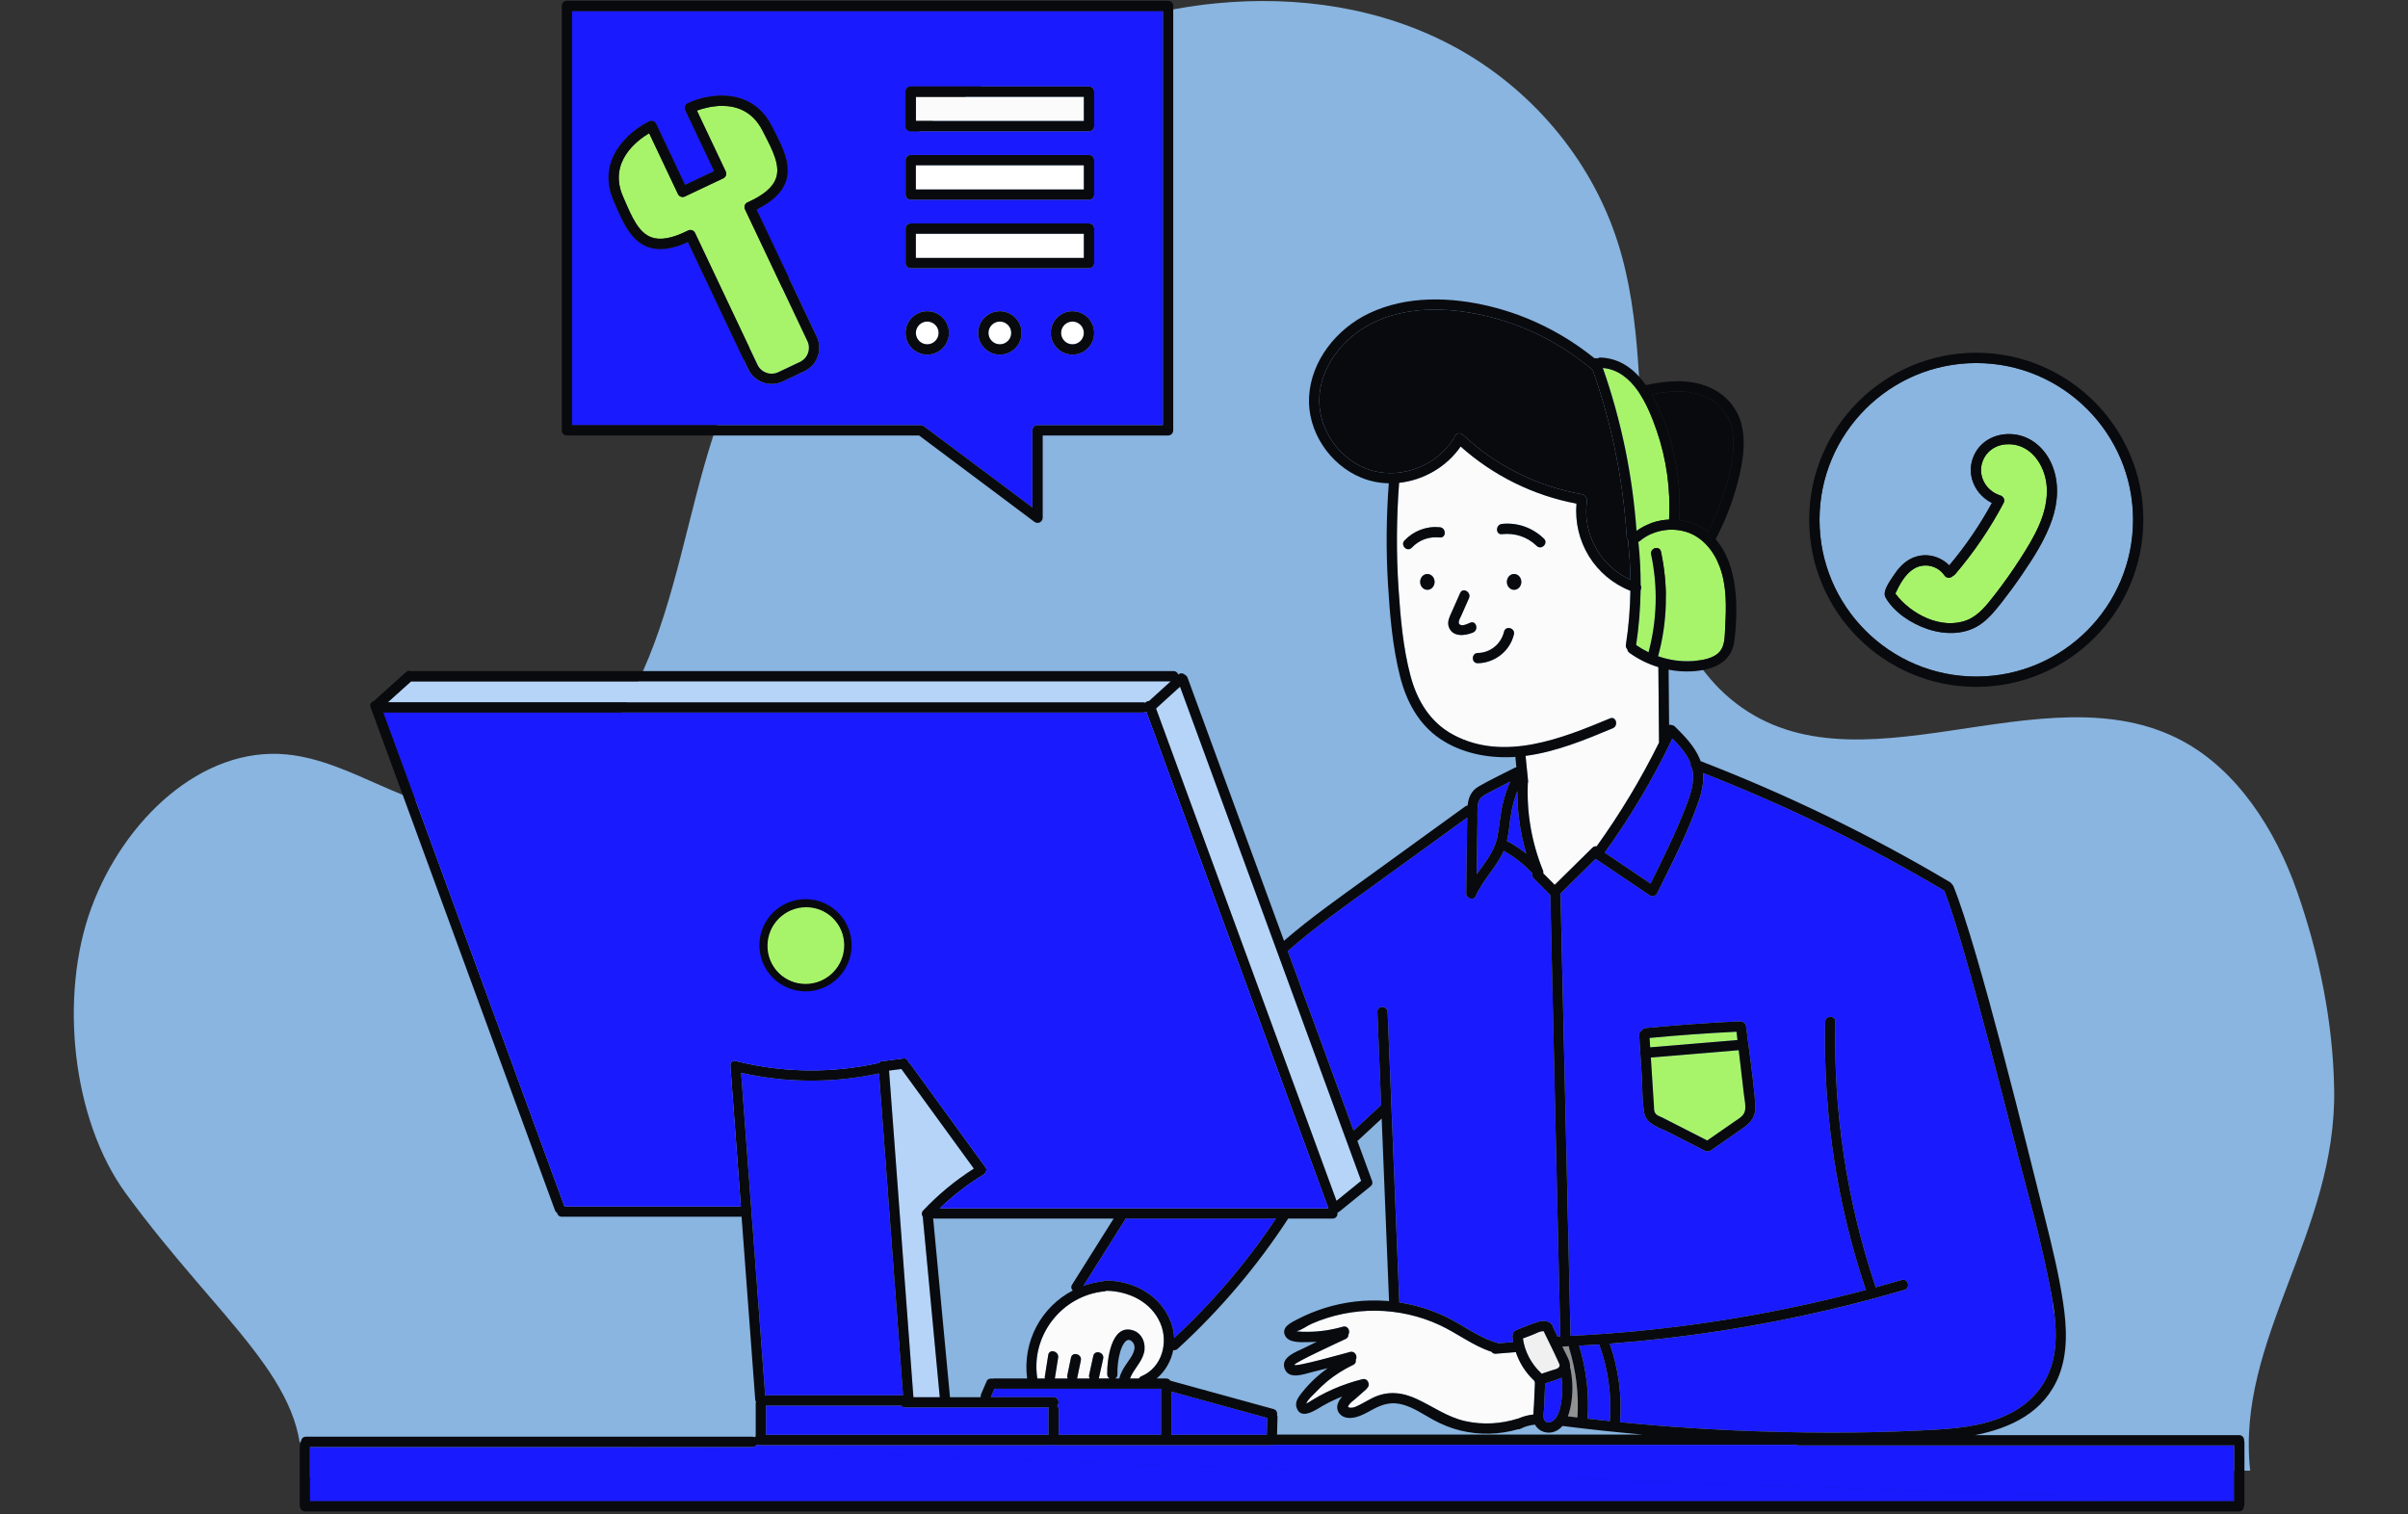 <svg xmlns="http://www.w3.org/2000/svg" width="663" height="417" viewBox="0 0 663 417" fill="none"><rect x="0" y="0" width="663" height="417" fill="#333333" stroke="none"/><g clip-path="url(#clip0_323_4571)"><path d="M619.551 404.953L82.754 406.728C85.516 380.695 60.598 364.127 34.647 328.625C19.825 308.351 16.218 274.202 25.154 249.976C34.089 225.75 55.497 205.568 78.793 207.726C96.678 209.384 112.536 223.425 130.482 223.464C150.768 223.506 167.844 205.326 176.946 184.995C186.049 164.663 189.379 141.765 196.266 120.365C217.155 55.458 273.542 6.853 334.835 0.914C357.225 -1.256 380.347 1.986 400.579 12.963C420.811 23.94 437.919 43.086 445.456 66.836C452.124 87.845 451.098 110.776 452.894 132.989C454.69 155.198 460.434 178.959 476.339 192.343C510.448 221.046 562.49 183.347 600.93 204.048C615.894 212.107 626.435 228.21 632.488 245.545C638.54 262.881 642.385 281.444 642.673 300.058C643.287 339.631 615.564 368.877 619.551 404.953Z" fill="#89B5E0"></path><path d="M322.334 187.618C320.353 189.415 318.376 191.211 316.399 193.011C315.983 193.036 315.582 193.213 315.334 193.508C315.17 193.44 314.986 193.398 314.773 193.398H106.746C108.89 191.474 111.031 189.546 113.175 187.618H322.334Z" fill="#B6D4F8"></path><path d="M374.77 325.15C372.509 326.985 370.247 328.821 367.986 330.656L329.115 224.6L318.302 195.091C320.503 193.092 322.704 191.09 324.905 189.091C337.877 224.486 350.849 259.877 363.821 295.272C367.471 305.23 371.121 315.188 374.77 325.15Z" fill="#B6D4F8"></path><path d="M254.094 335.261L258.748 384.728H251.499L246.22 313.942C245.741 307.563 245.265 301.18 244.789 294.8L248.194 294.356C248.215 294.395 248.24 294.434 248.268 294.47C254.889 303.576 261.514 312.678 268.135 321.784C263.033 325.033 258.351 328.881 254.2 333.294C253.657 333.869 253.732 334.579 254.094 335.083C254.094 335.14 254.087 335.197 254.094 335.261Z" fill="#B6D4F8"></path><path d="M248.638 384.22H211.262C211.049 384.22 210.857 384.263 210.694 384.334L205.443 313.942C204.982 307.765 204.52 301.584 204.059 295.407C216.555 298.229 229.509 298.286 242.024 295.574C243.745 318.66 245.467 341.747 247.189 364.833L248.638 384.22Z" fill="#1A1AFF"></path><path d="M288.818 387.55C288.733 387.724 288.687 387.927 288.687 388.161V395.102H210.903V387C211.013 387.029 211.134 387.043 211.262 387.043H248.158C248.382 387.341 248.737 387.55 249.227 387.55H288.818Z" fill="#1A1AFF"></path><path d="M615.156 398.009V413.378H85.35V398.432H207.215C207.772 398.432 208.159 398.165 208.376 397.793C208.55 397.874 208.752 397.928 208.986 397.928H289.212C289.407 397.928 289.578 397.888 289.73 397.832C289.815 397.849 289.904 397.864 289.989 397.867C290.114 397.903 290.245 397.928 290.394 397.928H349.951C350.139 397.928 350.306 397.896 350.455 397.842H493.699C493.894 397.842 494.065 397.807 494.217 397.75C494.43 397.91 494.707 398.009 495.048 398.009H615.156Z" fill="#1A1AFF"></path><path d="M348.918 390.451C348.878 392.002 348.836 393.554 348.793 395.102H322.512V383.184C331.312 385.609 340.117 388.03 348.918 390.451Z" fill="#1A1AFF"></path><path d="M319.686 382.403V395.102H291.509V388.161C291.509 387.714 291.335 387.377 291.075 387.149C291.81 386.372 291.487 384.728 290.096 384.728H272.824C273.158 383.951 273.492 383.177 273.825 382.403H319.686Z" fill="#1A1AFF"></path><path d="M314.265 378.966C313.939 379.105 313.708 379.325 313.555 379.58H311.134C312.053 377.078 314.308 375.2 314.979 372.537C315.6 370.066 314.56 367.18 311.986 366.338C305.88 364.347 304.776 374.727 304.854 378.416C304.868 378.977 305.149 379.367 305.525 379.58H302.514C302.553 379.495 302.585 379.403 302.607 379.304L303.746 374.117C304.133 372.345 301.414 371.589 301.023 373.364C300.643 375.093 300.264 376.822 299.884 378.554C299.795 378.956 299.873 379.3 300.04 379.58H296.55C296.568 379.527 296.589 379.478 296.603 379.417L297.601 374.607C297.97 372.835 295.247 372.076 294.878 373.858C294.544 375.459 294.214 377.063 293.88 378.668C293.809 379.016 293.856 379.321 293.983 379.58H290.437L291.346 373.843C291.63 372.065 288.91 371.298 288.626 373.091C288.31 375.079 287.994 377.063 287.682 379.048C287.65 379.24 287.661 379.417 287.693 379.58H285.602C285.602 379.488 285.602 379.396 285.587 379.296C283.851 367.645 292.411 356.728 304.115 355.578C304.318 355.56 304.495 355.5 304.655 355.422C310.797 355.532 316.963 358.471 319.491 364.347C321.802 369.711 319.928 376.591 314.265 378.966Z" fill="#FBFBFB"></path><path d="M351.31 335.541C343.297 347.572 333.89 358.61 323.292 368.447C323.236 367.055 322.969 365.653 322.483 364.283C319.788 356.739 312.276 352.695 304.548 352.596C304.25 352.596 304.005 352.67 303.806 352.795C301.882 353.008 300.043 353.448 298.307 354.069C302.102 348.037 305.897 342.009 309.692 335.978C309.784 335.829 309.837 335.683 309.869 335.541H351.31Z" fill="#1A1AFF"></path><path d="M459.564 143.064C456.369 143.206 453.227 144.271 450.589 146.163C449.496 130.873 446.39 115.785 441.316 101.322C449.695 102.085 453.781 111.702 456.163 118.629C458.868 126.488 459.987 134.771 459.564 143.064Z" fill="#A7F46B"></path><path d="M448.907 159.64C440.681 155.912 435.644 147.115 436.936 137.984C437.018 137.416 436.79 136.951 436.439 136.638C436.279 136.376 436.009 136.173 435.594 136.102C423.3 133.954 411.872 128.278 402.791 119.708C401.818 118.792 400.48 119.63 400.37 120.638C400.292 120.713 400.217 120.801 400.153 120.904C395.517 128.182 386.038 131.949 377.688 129.559C369.402 127.184 363.214 118.905 363.235 110.296C363.264 101.176 369.707 93.135 377.564 89.116C386.961 84.309 398.243 84.551 408.308 86.805C419.409 89.29 429.818 94.491 438.48 101.861C438.498 101.876 438.519 101.886 438.537 101.9C443.756 116.729 446.926 132.211 447.892 147.91C447.917 148.364 448.119 148.702 448.399 148.929C448.321 149.114 448.279 149.33 448.307 149.589C448.662 152.93 448.861 156.285 448.907 159.64Z" fill="#090A0E"></path><path d="M475.477 133.063C474.206 137.714 472.445 142.191 470.251 146.476C469.111 145.581 467.819 144.818 466.349 144.218C465.064 143.692 463.729 143.359 462.384 143.185C462.881 133.763 461.425 124.248 457.999 115.451C457.115 113.179 456.065 110.811 454.79 108.589C459.622 107.616 464.791 107.19 469.424 109.175C473.776 111.042 476.538 114.745 477.135 119.441C477.713 123.996 476.673 128.69 475.477 133.063Z" fill="#090A0E"></path><path d="M475 172.75C474.858 175.303 475.028 178.437 472.749 180.134C470.939 181.483 468.397 181.86 466.206 182.012C462.883 182.243 459.607 181.775 456.529 180.699C459.106 171.295 459.369 161.443 457.324 151.907C456.944 150.129 454.221 150.881 454.601 152.656C456.514 161.585 456.252 170.798 453.898 179.609C452.719 179.037 451.576 178.377 450.486 177.621C451.235 172.612 451.647 167.571 451.718 162.526C451.938 162.093 451.96 161.542 451.725 161.099C451.729 157.261 451.537 153.423 451.129 149.589C451.118 149.465 451.09 149.351 451.054 149.245C451.218 149.188 451.385 149.099 451.541 148.968C454.984 146.053 459.844 145.141 464.151 146.422C468.734 147.789 471.897 151.748 473.512 156.104C475.476 161.415 475.312 167.184 475 172.75Z" fill="#A7F46B"></path><path d="M464.262 221.866C461.443 229.208 457.961 236.269 454.46 243.302C450.25 240.458 446.043 237.618 441.836 234.774C448.975 224.877 455.209 214.361 460.471 203.349C462.466 205.362 464.415 207.534 465.473 210.165C465.476 210.179 465.48 210.193 465.487 210.207C465.405 210.687 465.526 211.216 465.913 211.578C466.722 215.053 465.526 218.572 464.262 221.866Z" fill="#1A1AFF"></path><path d="M420.225 235.044C418.578 233.723 416.803 232.566 414.918 231.579C415.55 228.892 415.649 226.052 416.2 223.35C416.583 221.451 417.091 219.594 417.783 217.812C417.751 223.652 418.571 229.456 420.225 235.044Z" fill="#1A1AFF"></path><path d="M415.809 215.224C414.9 217.205 414.222 219.282 413.729 221.415C413.03 224.454 412.87 227.568 412.234 230.61C411.411 234.515 408.847 237.536 406.597 240.732C406.664 235.808 406.732 230.883 406.803 225.956C406.82 224.532 406.721 223.027 406.913 221.611C407.133 219.995 407.921 219.331 409.273 218.611C411.439 217.457 413.626 216.342 415.809 215.224Z" fill="#1A1AFF"></path><path d="M456.607 183.802C456.607 183.773 456.614 183.745 456.618 183.717C453.778 182.85 451.08 181.523 448.662 179.787C448.293 179.52 448.105 179.165 448.059 178.8C447.764 178.491 447.583 178.061 447.665 177.543C448.431 172.622 448.836 167.659 448.907 162.693C439.123 158.83 433.201 149.131 434.057 138.68C422.21 136.457 411.152 130.976 402.166 122.963C398.304 128.583 391.913 132.247 385.214 132.96C385.214 133.003 385.221 133.042 385.218 133.088C384.49 142.759 384.43 152.468 385.076 162.142C385.608 170.116 386.304 178.338 388.36 186.084C390.192 192.982 393.809 198.975 400.256 202.39C414.144 209.75 430.028 203.356 443.298 197.821C444.974 197.122 445.701 199.855 444.047 200.544C436.318 203.768 428.387 207.051 420.038 208.138C420.268 210.445 420.503 212.749 420.733 215.053C420.758 215.302 420.726 215.515 420.655 215.696C420.318 223.954 421.745 232.094 424.855 239.755C424.954 240.007 424.962 240.252 424.905 240.472C425.959 241.534 427.014 242.599 428.068 243.66C431.522 240.252 434.98 236.844 438.434 233.436C438.8 233.074 439.222 232.982 439.609 233.053C446.106 224.014 451.85 214.464 456.785 204.492C456.728 197.594 456.668 190.7 456.607 183.802ZM393.007 162.416C391.903 162.416 391.012 161.44 391.012 160.236C391.012 159.033 391.903 158.053 393.007 158.053C394.111 158.053 394.999 159.029 394.999 160.236C394.999 161.443 394.107 162.416 393.007 162.416ZM396.447 148.002C393.476 147.697 390.777 148.645 388.711 150.818C387.454 152.138 385.463 150.136 386.716 148.819C389.24 146.167 392.794 144.804 396.447 145.176C398.24 145.361 398.254 148.187 396.447 148.002ZM398.9 172.622C398.385 171.167 399.166 169.754 399.745 168.447C400.508 166.729 401.268 165.011 402.031 163.293C402.766 161.631 405.198 163.069 404.467 164.716C403.75 166.335 403.032 167.95 402.319 169.569C401.989 170.315 401.023 171.753 402.269 172.118C403.022 172.342 404.133 171.742 404.804 171.465C406.487 170.776 407.215 173.506 405.557 174.188C403.324 175.1 399.915 175.498 398.9 172.622ZM416.839 174.681C415.753 179.275 411.592 182.549 406.891 182.627C405.07 182.655 405.077 179.833 406.891 179.804C410.374 179.747 413.321 177.305 414.116 173.932C414.535 172.161 417.258 172.917 416.839 174.681ZM416.881 162.416C415.781 162.416 414.89 161.44 414.89 160.236C414.89 159.033 415.781 158.053 416.881 158.053C417.982 158.053 418.877 159.029 418.877 160.236C418.877 161.443 417.982 162.416 416.881 162.416ZM423.101 150.321C420.51 147.8 417.112 146.703 413.53 147.09C411.723 147.285 411.744 144.459 413.53 144.268C417.822 143.802 422.015 145.325 425.1 148.325C426.403 149.593 424.404 151.588 423.101 150.321Z" fill="#FBFBFB"></path><path d="M429.608 367.982L429.406 367.993C429.211 368 429.044 368.046 428.891 368.11C428.49 367.272 428.089 366.434 427.684 365.593C427.666 365.312 427.56 365.025 427.333 364.759C426.378 363.633 424.951 363.541 423.605 363.942C421.525 364.56 419.487 365.49 417.456 366.257C416.828 366.495 416.537 367.024 416.505 367.563C416.437 367.737 416.409 367.947 416.437 368.188C416.491 368.65 416.565 369.104 416.647 369.555C415.298 369.665 413.952 369.775 412.603 369.882C412.539 369.853 412.476 369.825 412.401 369.803C407.001 368.327 402.606 364.627 397.569 362.323C393.656 360.531 389.527 359.292 385.292 358.635C384.22 331.973 383.148 305.312 382.076 278.65C382.001 276.84 379.179 276.829 379.25 278.65C379.594 287.196 379.939 295.744 380.283 304.289C377.755 306.633 375.228 308.976 372.7 311.315L354.58 261.883C362.305 255.056 370.801 249.167 379.136 243.128C387.419 237.128 395.701 231.128 403.98 225.132C403.849 232.108 403.795 239.084 403.7 246.06C403.678 247.37 405.759 248.109 406.33 246.774C408.265 242.247 412.085 238.8 414.023 234.302C416.991 235.932 419.622 237.994 421.915 240.49C421.78 240.92 421.851 241.406 422.263 241.821L426.871 246.461C426.868 246.511 426.861 246.557 426.861 246.607C427.578 278.246 428.295 309.881 429.012 341.52C429.211 350.342 429.41 359.164 429.608 367.982Z" fill="#1A1AFF"></path><path d="M422.622 380.727C422.536 382.672 422.455 384.621 422.37 386.57C422.33 387.501 422.203 388.512 422.185 389.503C420.744 389.652 419.359 390.021 418.035 390.603C417.992 390.614 417.953 390.618 417.911 390.628C413.242 392.098 408.29 392.389 403.501 391.335C398.481 390.227 394.608 387.309 390.031 385.193C386.034 383.347 382.019 382.939 377.993 384.898C377.003 385.381 376.055 385.953 375.075 386.46C374.198 386.915 372.785 387.778 371.748 387.625C370.864 387.49 371.138 387.245 371.656 386.549C372.015 386.073 372.615 385.687 373.058 385.296C374.081 384.398 375.103 383.5 376.126 382.601C376.264 382.477 376.36 382.346 376.434 382.207C377.4 381.384 376.64 379.396 375.11 379.776C372.38 380.457 369.728 381.355 367.147 382.481C365.823 383.059 364.524 383.695 363.256 384.391C362.532 384.788 361.822 385.207 361.119 385.64C360.796 385.846 360.473 386.049 360.147 386.251C359.458 386.578 359.309 386.62 359.699 386.382C360.104 385.342 361.613 384.061 362.401 383.223C363.331 382.239 364.314 381.309 365.351 380.439C367.556 378.583 370.012 377.07 372.604 375.821C373.239 375.512 373.41 374.955 373.286 374.436C373.868 373.517 373.119 371.923 371.734 372.271C370.382 372.608 356.66 376.517 356.415 375.817C356.217 375.26 369.324 369.271 370.548 368.667C371.095 368.401 371.29 367.947 371.258 367.496C371.88 366.555 371.131 364.922 369.739 365.319C366.519 366.239 363.239 366.739 359.887 366.729C359.11 366.729 358.318 366.729 357.548 366.647C357.392 366.651 357.235 366.64 357.083 366.622C357.115 366.587 357.15 366.548 357.189 366.505C358.499 366.161 359.873 365.074 361.133 364.521C366.679 362.078 372.767 360.846 378.824 360.914C384.873 360.978 390.94 362.334 396.432 364.89C401.292 367.155 405.57 370.581 410.697 372.239C410.913 372.583 411.293 372.81 411.84 372.768C413.569 372.629 415.298 372.487 417.023 372.349C417.14 372.342 417.247 372.32 417.346 372.292C418.326 375.231 419.984 377.883 422.302 380.084C422.352 380.134 422.405 380.17 422.458 380.205C422.483 380.39 422.54 380.567 422.622 380.727Z" fill="#FBFBFB"></path><path d="M428.977 376.715C428.537 377.042 427.859 377.145 427.347 377.315C426.385 377.635 425.423 377.954 424.461 378.278C424.411 378.214 424.362 378.15 424.298 378.089C421.614 375.537 419.832 372.235 419.313 368.561C420.201 368.227 421.092 367.89 421.98 367.556C422.541 367.343 424.326 366.356 425.1 366.608C425.125 366.722 425.161 366.839 425.217 366.96C426.488 369.605 427.834 372.228 429.03 374.905C429.371 375.668 429.74 376.151 428.977 376.715Z" fill="#F0F0F0"></path><path d="M430.045 384.444C429.85 386.429 429.516 389.226 428.107 390.763C427.439 391.491 426.243 392.148 425.401 391.285C424.716 390.586 425.096 388.853 425.135 387.948C425.235 385.612 425.338 383.272 425.437 380.936C426.864 380.486 428.309 380.045 429.686 379.481C429.779 379.442 429.871 379.399 429.963 379.357C430.173 381.043 430.208 382.747 430.045 384.444Z" fill="#1A1AFF"></path><path d="M434.33 390.319C433.456 390.217 432.583 390.117 431.706 390.007C432.029 389.144 432.26 388.239 432.437 387.373C433.14 383.929 433.091 380.443 432.434 377.003C432.402 376.843 432.349 376.712 432.285 376.591C432.285 376.588 432.285 376.58 432.285 376.573C432.455 374.919 431.39 373.325 430.701 371.891C430.524 371.522 430.346 371.149 430.169 370.78C430.78 370.755 431.387 370.716 431.994 370.687C431.969 370.872 431.987 371.074 432.054 371.291C433.971 377.479 434.727 383.869 434.326 390.319H434.33Z" fill="#919191"></path><path d="M443.255 391.321C441.211 391.108 439.173 390.884 437.131 390.65C437.593 383.858 436.798 377.056 434.781 370.545C436.627 370.442 438.47 370.332 440.309 370.205C442.78 376.992 443.77 384.125 443.255 391.321Z" fill="#1A1AFF"></path><path d="M565.681 361.975V361.968C565.415 360.939 565.248 359.881 565.248 358.833V358.826C564.847 356.309 564.332 353.81 563.821 351.346C562.245 343.781 560.441 336.262 558.411 328.807C554.335 313.829 541.327 260.431 535.324 245.254C514.116 232.673 491.906 221.834 468.937 212.87C469.143 215.511 468.578 218.167 467.673 220.762C464.616 229.495 460.342 237.813 456.22 246.082C455.897 246.731 454.893 246.994 454.289 246.589C449.312 243.224 444.331 239.862 439.35 236.496L429.591 246.124C429.644 246.27 429.68 246.426 429.687 246.607C429.889 255.578 430.091 264.549 430.294 273.524L432.431 367.847C438.455 367.549 444.476 367.13 450.483 366.559C471.855 364.524 493.039 360.697 513.786 355.198C513.718 355.092 513.654 354.978 513.612 354.847C505.698 331.217 501.939 306.277 502.532 281.366C502.574 279.549 505.397 279.549 505.354 281.366C504.768 306.05 508.492 330.685 516.335 354.094C516.381 354.236 516.398 354.364 516.406 354.492C518.816 353.835 521.227 353.16 523.627 352.457C525.377 351.946 526.115 354.673 524.376 355.18C517.506 357.19 510.587 359.025 503.618 360.662C483.766 365.327 463.555 368.433 443.223 369.992C445.659 376.925 446.624 384.281 446.056 391.608C459.014 392.897 472.011 393.76 485.03 394.168C501.144 394.676 517.336 394.622 533.432 393.653C540.884 393.202 548.552 392.201 555.066 388.299C561.006 384.746 564.733 379.105 565.692 372.253C566.171 368.841 566.075 365.398 565.681 361.975ZM480.045 310.545C477.109 312.632 474.124 314.652 471.166 316.708C471.031 316.8 470.9 316.864 470.772 316.903C470.399 317.105 469.942 317.148 469.462 316.903C466.136 315.202 462.806 313.502 459.479 311.805C457.119 310.598 453.334 309.604 452.755 306.643C452.109 303.331 452.255 299.696 452.038 296.33C451.8 292.567 451.559 288.804 451.318 285.041C451.279 284.416 451.587 284.015 452.01 283.819C452.226 283.432 452.606 283.131 453.153 283.077C461.716 282.254 470.297 281.636 478.888 281.228C479.03 281.221 479.158 281.238 479.278 281.263C479.953 281.309 480.649 281.753 480.755 282.598C481.653 289.773 482.793 297.008 483.301 304.222C483.507 307.183 482.363 308.89 480.045 310.541V310.545Z" fill="#1A1AFF"></path><path d="M478.391 286.382C470.378 287.053 462.365 287.721 454.353 288.392C454.299 287.533 454.243 286.67 454.189 285.811C462.149 285.058 470.126 284.487 478.114 284.096C478.206 284.859 478.298 285.623 478.391 286.382Z" fill="#A7F46B"></path><path d="M480.454 305.859C480.131 307.35 478.675 308.067 477.511 308.876C475.025 310.598 472.544 312.323 470.062 314.045C467.425 312.7 464.79 311.354 462.153 310.005C460.697 309.263 459.242 308.521 457.786 307.776C457.246 307.502 456.508 307.282 456.064 306.888C455.312 306.214 455.443 305.362 455.383 304.453C455.099 300.033 454.818 295.617 454.534 291.2C462.6 290.526 470.666 289.851 478.732 289.18C479.232 293.288 479.719 297.399 480.18 301.513C480.333 302.891 480.748 304.492 480.454 305.859Z" fill="#A7F46B"></path><path d="M544.14 99.969C520.336 99.969 500.974 119.331 500.974 143.135C500.974 166.939 520.336 186.297 544.14 186.297C567.943 186.297 587.302 166.935 587.302 143.135C587.302 119.335 567.94 99.969 544.14 99.969ZM565.014 143.071C563.133 148.581 559.888 153.594 556.629 158.372C554.921 160.882 553.121 163.332 551.25 165.721C549.582 167.855 547.874 169.995 545.691 171.628C541.363 174.866 535.641 174.873 530.677 173.201C526.314 171.731 521.483 168.632 519.161 164.517C518.206 162.824 520.382 159.991 521.319 158.546C522.523 156.686 524.046 154.925 526.041 153.892C529.669 152.01 533.94 152.898 536.695 155.681C541.186 150.36 545.102 144.605 548.435 138.499C543.994 136.276 541.456 131.171 543.16 126.254C544.938 121.128 550.253 118.763 555.397 119.733C559.916 120.585 563.346 123.975 565.043 128.143C566.992 132.928 566.662 138.254 565.014 143.071Z" fill="#89B5E0"></path><path d="M556.16 153.977C554.005 157.325 551.705 160.587 549.252 163.726C547.143 166.424 544.846 169.498 541.537 170.776C534.519 173.492 526.084 169.129 521.855 163.438C523.052 160.918 524.454 158.223 526.826 156.693C529.659 154.868 533.479 155.674 535.374 158.457C536.003 159.38 537.174 159.192 537.739 158.564C537.927 158.493 538.111 158.369 538.282 158.173C543.454 152.117 547.945 145.531 551.659 138.484C552.195 137.458 551.4 136.511 550.533 136.372C550.462 136.333 550.388 136.29 550.303 136.262C547.005 135.055 544.853 131.555 545.584 128.061C546.255 124.863 548.9 122.661 552.113 122.36C558.83 121.728 563.104 127.891 563.534 133.976C564.052 141.314 559.977 148.038 556.16 153.977Z" fill="#A7F46B"></path><path d="M157.506 3.04V117.081H253.523C253.828 117.081 254.13 117.18 254.375 117.365L284.242 139.727V118.501C284.242 117.716 284.877 117.081 285.662 117.081H320.18V3.04H157.506ZM289.304 91.676C289.304 88.382 291.985 85.698 295.279 85.698C298.574 85.698 301.254 88.382 301.254 91.676C301.254 94.971 298.574 97.651 295.279 97.651C291.985 97.651 289.304 94.971 289.304 91.676ZM269.31 91.676C269.31 88.382 271.994 85.698 275.288 85.698C278.583 85.698 281.263 88.382 281.263 91.676C281.263 94.971 278.583 97.651 275.288 97.651C271.994 97.651 269.31 94.971 269.31 91.676ZM249.319 91.676C249.319 88.382 252 85.698 255.294 85.698C258.589 85.698 261.269 88.382 261.269 91.676C261.269 94.971 258.589 97.651 255.294 97.651C252 97.651 249.319 94.971 249.319 91.676ZM249.319 62.952C249.319 62.167 249.955 61.532 250.739 61.532H299.834C300.618 61.532 301.254 62.167 301.254 62.952V72.441C301.254 73.226 300.618 73.862 299.834 73.862H250.739C249.955 73.862 249.319 73.226 249.319 72.441V62.952ZM249.319 44.097C249.319 43.313 249.955 42.677 250.739 42.677H299.834C300.618 42.677 301.254 43.313 301.254 44.097V53.587C301.254 54.371 300.618 55.007 299.834 55.007H250.739C249.955 55.007 249.319 54.371 249.319 53.587V44.097ZM249.319 25.242C249.319 24.458 249.955 23.823 250.739 23.823H299.834C300.618 23.823 301.254 24.458 301.254 25.242V34.732C301.254 35.517 300.618 36.152 299.834 36.152H250.739C249.955 36.152 249.319 35.517 249.319 34.732V25.242ZM178.764 33.436C179.105 33.276 179.495 33.255 179.85 33.383C180.205 33.511 180.493 33.773 180.656 34.111L188.623 50.935L196.635 47.14L188.665 30.319C188.506 29.978 188.488 29.588 188.612 29.233C188.74 28.878 189.003 28.587 189.343 28.427C194.889 25.803 206.856 23.727 212.451 34.643L212.959 35.627C215.43 40.409 217.982 45.35 216.342 50.022C215.295 53.015 212.653 55.536 208.29 57.698L224.866 92.698C225.682 94.427 225.782 96.369 225.139 98.169C224.497 99.969 223.19 101.41 221.465 102.231L215.515 105.046C214.528 105.514 213.488 105.734 212.462 105.734C209.781 105.734 207.204 104.222 205.983 101.641L189.407 66.641C184.97 68.646 181.345 69.094 178.366 68.007C173.712 66.317 171.504 61.209 169.37 56.267L168.93 55.255C164.031 44.005 173.219 36.063 178.764 33.436Z" fill="#1A1AFF"></path><path d="M171.533 54.119L171.977 55.142C173.961 59.728 175.836 64.067 179.336 65.338C181.832 66.246 185.137 65.636 189.443 63.477C189.788 63.307 190.182 63.279 190.544 63.403C190.906 63.527 191.201 63.793 191.364 64.138L208.55 100.427C209.569 102.578 212.15 103.498 214.301 102.479L220.248 99.664C221.291 99.17 222.076 98.301 222.463 97.214C222.85 96.131 222.793 94.956 222.3 93.916L205.114 57.627C204.95 57.282 204.932 56.885 205.064 56.526C205.199 56.168 205.469 55.877 205.816 55.724C210.219 53.761 212.785 51.588 213.662 49.082C214.898 45.567 212.732 41.371 210.439 36.93L209.924 35.939C207.176 30.578 202.763 29.151 198.84 29.151C195.976 29.151 193.373 29.911 191.875 30.458L199.81 47.207C199.969 47.548 199.991 47.938 199.863 48.294C199.735 48.648 199.472 48.936 199.135 49.099L188.556 54.109C187.846 54.446 187.001 54.141 186.664 53.434L178.729 36.681C175.477 38.612 167.372 44.566 171.533 54.119Z" fill="#A7F46B"></path><path d="M298.414 26.663H252.159V33.312H298.414V26.663Z" fill="#FBFBFB"></path><path d="M298.414 45.517H252.159V52.167H298.414V45.517Z" fill="white"></path><path d="M298.414 64.372H252.159V71.021H298.414V64.372Z" fill="white"></path><path d="M292.145 91.676C292.145 93.405 293.55 94.811 295.279 94.811C297.008 94.811 298.414 93.405 298.414 91.676C298.414 89.947 297.008 88.538 295.279 88.538C293.55 88.538 292.145 89.947 292.145 91.676Z" fill="white"></path><path d="M272.15 91.676C272.15 93.405 273.56 94.811 275.289 94.811C277.018 94.811 278.423 93.405 278.423 91.676C278.423 89.947 277.018 88.538 275.289 88.538C273.56 88.538 272.15 89.947 272.15 91.676Z" fill="white"></path><path d="M252.159 91.676C252.159 93.405 253.565 94.811 255.294 94.811C257.023 94.811 258.429 93.405 258.429 91.676C258.429 89.947 257.023 88.538 255.294 88.538C253.565 88.538 252.159 89.947 252.159 91.676Z" fill="white"></path><path d="M222.828 268.493C218.668 268.852 214.979 266.015 214.233 261.936C213.342 256.98 217.166 253.473 221.678 252.61C221.891 252.578 222.083 252.497 222.289 252.433C231.37 253.743 233.028 267.62 222.832 268.493H222.828Z" fill="#FFC24A"></path><path d="M404.797 171.465C404.123 171.742 403.012 172.342 402.259 172.118C401.016 171.753 401.982 170.315 402.309 169.569C403.022 167.95 403.743 166.335 404.46 164.716C405.188 163.069 402.756 161.631 402.021 163.293C401.261 165.011 400.498 166.729 399.738 168.447C399.16 169.754 398.379 171.167 398.893 172.622C399.909 175.498 403.317 175.1 405.55 174.184C407.208 173.506 406.484 170.773 404.801 171.461L404.797 171.465Z" fill="#090A0E"></path><path d="M414.109 173.932C413.31 177.305 410.367 179.747 406.885 179.804C405.071 179.833 405.064 182.659 406.885 182.627C411.585 182.548 415.746 179.275 416.832 174.685C417.251 172.917 414.528 172.164 414.109 173.936V173.932Z" fill="#090A0E"></path><path d="M394.992 160.232C394.992 161.439 394.101 162.416 393 162.416C391.9 162.416 391.009 161.439 391.009 160.232C391.009 159.025 391.9 158.049 393 158.049C394.101 158.049 394.992 159.025 394.992 160.232Z" fill="#090A0E"></path><path d="M418.87 160.232C418.87 161.439 417.979 162.416 416.878 162.416C415.778 162.416 414.887 161.439 414.887 160.232C414.887 159.025 415.778 158.049 416.878 158.049C417.979 158.049 418.87 159.025 418.87 160.232Z" fill="#090A0E"></path><path d="M396.439 145.176C392.786 144.804 389.233 146.167 386.709 148.819C385.455 150.136 387.451 152.135 388.704 150.814C390.77 148.641 393.468 147.693 396.439 147.999C398.246 148.183 398.232 145.357 396.439 145.176Z" fill="#090A0E"></path><path d="M425.093 148.325C422.012 145.326 417.819 143.803 413.527 144.268C411.741 144.459 411.72 147.285 413.527 147.09C417.105 146.703 420.507 147.8 423.098 150.321C424.401 151.588 426.4 149.593 425.093 148.325Z" fill="#090A0E"></path><path d="M483.294 304.225C482.786 297.008 481.65 289.776 480.748 282.598C480.642 281.753 479.949 281.309 479.271 281.263C479.151 281.238 479.023 281.221 478.881 281.228C470.289 281.636 461.709 282.254 453.146 283.077C452.599 283.131 452.219 283.432 452.003 283.816C451.58 284.011 451.268 284.412 451.311 285.037C451.552 288.8 451.793 292.567 452.035 296.33C452.251 299.695 452.106 303.331 452.752 306.639C453.331 309.6 457.115 310.594 459.476 311.801C462.802 313.502 466.132 315.199 469.459 316.899C469.938 317.144 470.396 317.098 470.765 316.899C470.893 316.86 471.028 316.796 471.159 316.704C474.116 314.649 477.102 312.628 480.038 310.541C482.356 308.894 483.503 307.186 483.294 304.225ZM478.107 284.096C478.203 284.859 478.291 285.623 478.384 286.382C470.371 287.05 462.358 287.721 454.346 288.388C454.289 287.529 454.236 286.67 454.179 285.811C462.138 285.058 470.116 284.487 478.103 284.096H478.107ZM480.446 305.858C480.123 307.349 478.668 308.067 477.503 308.876C475.022 310.598 472.54 312.323 470.055 314.045C467.417 312.699 464.783 311.35 462.146 310.005C460.69 309.263 459.234 308.517 457.779 307.775C457.243 307.502 456.504 307.282 456.061 306.888C455.308 306.213 455.436 305.365 455.379 304.453C455.095 300.036 454.814 295.616 454.53 291.2C462.596 290.525 470.662 289.854 478.728 289.18C479.225 293.291 479.715 297.402 480.177 301.517C480.329 302.894 480.748 304.495 480.45 305.862L480.446 305.858Z" fill="#090A0E"></path><path d="M84.246 395.609C83.422 395.609 82.978 396.188 82.897 396.82C82.669 397.047 82.517 397.363 82.517 397.778V414.61C82.517 414.957 82.62 415.238 82.786 415.451C82.985 415.877 83.386 416.2 84.001 416.2H616.441C617.293 416.2 617.744 415.575 617.794 414.915C617.9 414.723 617.968 414.499 617.968 414.23V397.146C617.968 396.955 617.932 396.788 617.875 396.635C617.893 395.918 617.442 395.187 616.516 395.187H543.742C553.622 393.248 562.905 388.889 566.885 378.824C569.409 372.438 569.043 365.341 568.042 358.681C566.874 350.892 564.989 343.167 563.076 335.534C558.638 317.822 544.736 260.946 537.848 244.037C537.742 243.774 537.579 243.575 537.39 243.426C537.28 243.224 537.117 243.039 536.872 242.894C514.968 229.893 491.995 218.763 468.234 209.59C468.156 209.366 468.071 209.143 467.975 208.919C466.512 205.443 463.811 202.688 461.169 200.075C460.924 199.831 460.651 199.71 460.381 199.674C460.111 199.564 459.824 199.536 459.554 199.607C459.511 194.541 459.469 189.478 459.423 184.412C461.549 184.821 463.725 184.977 465.898 184.856C471.44 184.54 476.783 182.595 477.539 176.442C478.618 167.67 478.604 155.564 472.366 148.496C475.011 143.44 477.109 138.101 478.512 132.566C479.79 127.518 480.78 122.033 479.499 116.885C478.299 112.064 474.88 108.408 470.332 106.519C464.897 104.265 458.929 104.819 453.313 106.011C453.263 106.022 453.221 106.04 453.174 106.054C450.228 101.876 446.248 98.673 440.71 98.45C440.351 98.435 440.067 98.535 439.851 98.705C439.574 98.602 439.269 98.585 438.985 98.641C430.652 91.91 420.925 86.993 410.505 84.423C399.525 81.718 387.376 81.32 376.957 86.269C368.106 90.472 360.978 99.234 360.431 109.246C359.913 118.739 366.079 127.948 374.795 131.53C377.241 132.534 379.811 133.031 382.381 133.081C382.381 133.081 382.381 133.085 382.381 133.088C381.689 142.297 381.597 151.542 382.151 160.761C382.662 169.246 383.383 178.015 385.481 186.276C387.224 193.153 390.582 199.465 396.585 203.498C402.344 207.364 409.597 208.809 416.448 208.464C416.707 208.45 416.967 208.425 417.222 208.408C417.318 209.359 417.414 210.311 417.51 211.265C417.354 211.287 417.194 211.333 417.034 211.415C413.757 213.108 410.374 214.681 407.179 216.523C405.052 217.748 404.307 219.605 404.083 221.795C403.87 221.813 403.65 221.891 403.423 222.054C394.658 228.402 385.896 234.75 377.131 241.101C369.129 246.898 360.999 252.571 353.526 259.054L338.211 217.262L326.982 186.624C326.847 186.251 326.605 186.003 326.321 185.85C325.835 185.382 325.05 185.2 324.397 185.74C324.237 185.222 323.811 184.796 323.105 184.796H113.19C112.742 184.632 112.22 184.675 111.77 185.083C108.823 187.735 105.876 190.384 102.93 193.036C102.916 193.046 102.909 193.06 102.894 193.075C102.223 193.266 101.709 193.87 102.021 194.715L141.566 302.614C145.308 312.827 149.053 323.038 152.795 333.251C152.919 333.585 153.125 333.823 153.37 333.979C153.498 334.551 153.934 335.041 154.691 335.041H204.183C204.925 344.974 205.663 354.904 206.405 364.837L207.935 385.335C207.953 385.587 208.028 385.8 208.134 385.981C208.099 386.109 208.07 386.244 208.07 386.397V395.439C207.971 395.528 207.889 395.634 207.822 395.748C207.648 395.663 207.442 395.613 207.204 395.613H161.947M468.93 212.87C491.899 221.831 514.109 232.673 535.317 245.251C541.32 260.428 554.328 313.825 558.404 328.803C560.434 336.262 562.238 343.777 563.814 351.346C565.234 358.163 566.661 365.27 565.685 372.249C564.726 379.101 560.995 384.742 555.059 388.296C548.545 392.198 540.873 393.199 533.425 393.65C517.325 394.619 501.137 394.672 485.019 394.164C472.004 393.756 459.004 392.893 446.046 391.605C446.614 384.277 445.648 376.921 443.213 369.988C463.544 368.433 483.755 365.327 503.611 360.658C510.58 359.022 517.499 357.186 524.369 355.177C526.108 354.669 525.37 351.943 523.619 352.454C521.22 353.157 518.813 353.831 516.399 354.488C516.391 354.364 516.374 354.233 516.328 354.091C508.485 330.681 504.765 306.043 505.347 281.363C505.39 279.545 502.567 279.545 502.525 281.363C501.935 306.274 505.691 331.214 513.605 354.843C513.651 354.978 513.711 355.092 513.779 355.195C493.032 360.694 471.848 364.521 450.476 366.555C444.47 367.127 438.448 367.545 432.42 367.844L430.283 273.52C430.081 264.549 429.878 255.578 429.673 246.603C429.669 246.422 429.63 246.266 429.577 246.121L439.34 236.493C444.32 239.858 449.298 243.22 454.278 246.586C454.882 246.994 455.887 246.731 456.21 246.078C460.328 237.81 464.602 229.492 467.659 220.759C468.568 218.167 469.129 215.508 468.923 212.87H468.93ZM351.609 389.627C351.747 388.97 351.485 388.232 350.65 388.001C341.235 385.41 331.821 382.822 322.409 380.23C322.352 380.216 322.296 380.209 322.242 380.202C322.026 379.84 321.646 379.58 321.096 379.58H318.465C320.851 377.568 322.434 374.791 323.034 371.77C323.428 371.848 323.858 371.763 324.234 371.419C335.853 360.797 346.081 348.723 354.687 335.541H366.903C367.904 335.541 368.351 334.682 368.248 333.912C368.284 333.887 368.316 333.862 368.348 333.834C368.518 333.78 368.689 333.695 368.852 333.564C371.696 331.256 374.539 328.949 377.383 326.641C377.766 326.329 377.891 325.959 377.851 325.604C377.848 325.462 377.827 325.317 377.766 325.157L373.733 314.159C373.811 314.109 373.889 314.052 373.964 313.985C376.119 311.99 378.27 309.994 380.425 307.999C381.1 324.759 381.774 341.52 382.449 358.283C382.183 358.258 381.92 358.234 381.654 358.216C375.977 357.786 370.194 358.471 364.762 360.168C362.139 360.988 359.579 362.046 357.144 363.317C355.553 364.148 352.756 365.394 353.785 367.688C354.776 369.889 358.28 369.573 360.214 369.558C360.995 369.555 361.776 369.519 362.558 369.463C361.361 370.052 360.165 370.641 358.965 371.231C356.895 372.249 352.511 373.712 353.714 376.904C354.882 379.996 359.004 378.384 361.201 377.83C362.646 377.468 364.091 377.106 365.536 376.74C364.396 377.564 363.299 378.448 362.256 379.399C360.829 380.702 359.515 382.126 358.319 383.645C357.442 384.76 356.505 386.077 356.977 387.561C358.17 391.328 362.547 388.019 364.404 386.982C366.072 386.049 367.797 385.239 369.562 384.533C369.036 385.133 368.61 385.768 368.369 386.443C367.627 388.534 369.157 390.316 371.255 390.444C373.645 390.589 375.931 389.208 377.944 388.115C380.759 386.585 383.241 385.893 386.421 386.826C389.329 387.678 391.85 389.432 394.473 390.88C396.894 392.219 399.461 393.273 402.152 393.926C407.349 395.187 412.799 395.048 417.929 393.571C418.167 393.586 418.419 393.543 418.678 393.412C419.931 392.769 421.262 392.4 422.654 392.293C423.616 394.2 426.044 394.984 428.061 394.193C428.941 393.848 429.644 393.305 430.216 392.638C430.269 392.648 430.319 392.666 430.372 392.673C437.657 393.596 444.959 394.374 452.276 395.023H351.609L351.737 390.277C351.744 390.028 351.691 389.815 351.605 389.634L351.609 389.627ZM348.914 390.451C348.872 392.002 348.833 393.55 348.79 395.102H322.505V383.184C331.309 385.605 340.11 388.03 348.914 390.451ZM291.069 387.149C291.803 386.372 291.48 384.725 290.089 384.725H272.814C273.148 383.951 273.481 383.177 273.815 382.403H319.676V395.102H291.498V388.161C291.498 387.714 291.324 387.376 291.065 387.149H291.069ZM308.493 372.026C308.876 370.755 310.126 367.716 311.798 369.523C313.353 371.206 311.4 373.751 310.403 375.189C309.444 376.57 308.56 377.94 308.184 379.58H307.051C307.421 379.367 307.683 378.98 307.669 378.416C307.623 376.243 307.861 374.11 308.489 372.026H308.493ZM314.972 372.537C315.593 370.066 314.556 367.18 311.982 366.342C305.876 364.347 304.772 374.727 304.85 378.416C304.861 378.977 305.141 379.367 305.521 379.58H302.511C302.546 379.495 302.578 379.403 302.599 379.303C302.979 377.575 303.359 375.846 303.739 374.117C304.13 372.345 301.407 371.589 301.016 373.368C300.636 375.097 300.256 376.826 299.877 378.554C299.788 378.956 299.866 379.304 300.033 379.584H296.543C296.561 379.531 296.582 379.481 296.593 379.421L297.59 374.61C297.959 372.839 295.236 372.079 294.867 373.861C294.534 375.466 294.2 377.07 293.87 378.672C293.799 379.019 293.848 379.325 293.973 379.584H290.43L291.338 373.847C291.619 372.068 288.9 371.305 288.616 373.098C288.3 375.082 287.987 377.07 287.671 379.055C287.643 379.247 287.65 379.421 287.682 379.588H285.587C285.587 379.495 285.587 379.403 285.573 379.303C283.837 367.652 292.396 356.735 304.101 355.585C304.304 355.564 304.485 355.507 304.641 355.425C310.786 355.535 316.949 358.475 319.477 364.35C321.784 369.715 319.91 376.595 314.251 378.973C313.924 379.112 313.694 379.332 313.541 379.588H311.12C312.039 377.085 314.294 375.207 314.961 372.544L314.972 372.537ZM304.541 352.596C304.243 352.592 303.998 352.67 303.796 352.795C301.872 353.008 300.036 353.448 298.3 354.069C302.095 348.038 305.89 342.006 309.682 335.978C309.774 335.832 309.828 335.687 309.863 335.545H351.304C343.291 347.576 333.88 358.61 323.286 368.447C323.229 367.056 322.963 365.653 322.473 364.283C319.782 356.739 312.266 352.695 304.538 352.596H304.541ZM295.18 353.732C294.786 354.357 294.96 354.96 295.361 355.354C286.752 359.838 281.469 369.331 282.797 379.58H273.595C273.464 379.58 273.343 379.598 273.229 379.627C272.647 379.502 271.926 379.701 271.681 380.273C271.174 381.451 270.663 382.634 270.155 383.812C270.027 384.11 269.974 384.426 270.009 384.728H261.564L256.927 335.491C257.048 335.523 257.172 335.545 257.314 335.545H306.622C302.809 341.608 298.993 347.672 295.18 353.732ZM254.197 333.294C253.654 333.873 253.728 334.579 254.087 335.083C254.087 335.144 254.08 335.2 254.087 335.264L258.745 384.728H251.492L246.213 313.946C245.737 307.566 245.261 301.183 244.786 294.803L248.19 294.363C248.212 294.402 248.236 294.438 248.265 294.477C254.889 303.583 261.51 312.685 268.135 321.791C263.03 325.04 258.351 328.892 254.201 333.301L254.197 333.294ZM288.811 387.55C288.729 387.724 288.679 387.927 288.679 388.165V395.105H210.896V387.004C211.006 387.032 211.127 387.046 211.255 387.046H248.148C248.375 387.345 248.726 387.554 249.216 387.554H288.807L288.811 387.55ZM428.97 376.712C428.529 377.039 427.851 377.141 427.337 377.312C426.375 377.631 425.412 377.954 424.45 378.274C424.401 378.21 424.351 378.146 424.291 378.086C421.603 375.533 419.825 372.232 419.306 368.557C420.194 368.22 421.085 367.886 421.972 367.549C422.533 367.336 424.319 366.353 425.093 366.601C425.118 366.715 425.153 366.832 425.21 366.953C426.481 369.597 427.823 372.221 429.023 374.898C429.364 375.661 429.729 376.144 428.97 376.708V376.712ZM429.68 379.481C429.772 379.442 429.868 379.403 429.957 379.36C430.166 381.047 430.202 382.747 430.038 384.444C429.847 386.429 429.513 389.226 428.1 390.767C427.432 391.495 426.24 392.148 425.395 391.289C424.71 390.589 425.089 388.857 425.128 387.952C425.228 385.616 425.327 383.276 425.43 380.94C426.857 380.489 428.302 380.049 429.68 379.481ZM422.295 380.085C422.345 380.134 422.398 380.166 422.452 380.205C422.476 380.386 422.533 380.564 422.615 380.724C422.53 382.673 422.448 384.618 422.363 386.567C422.324 387.501 422.196 388.509 422.175 389.503C420.733 389.652 419.352 390.018 418.025 390.604C417.982 390.614 417.943 390.614 417.9 390.628C413.232 392.098 408.28 392.389 403.49 391.331C398.471 390.224 394.597 387.305 390.021 385.193C386.024 383.344 382.005 382.939 377.983 384.895C376.989 385.378 376.044 385.953 375.065 386.457C374.188 386.911 372.775 387.774 371.738 387.621C370.854 387.49 371.124 387.242 371.646 386.549C372.004 386.07 372.604 385.687 373.048 385.296C374.071 384.398 375.093 383.5 376.115 382.598C376.257 382.474 376.353 382.342 376.428 382.208C377.393 381.38 376.63 379.392 375.104 379.776C372.374 380.457 369.722 381.352 367.141 382.477C365.816 383.056 364.517 383.691 363.25 384.387C362.526 384.785 361.816 385.204 361.113 385.637C360.79 385.843 360.466 386.045 360.143 386.248C359.455 386.574 359.302 386.617 359.693 386.379C360.097 385.339 361.606 384.057 362.398 383.219C363.324 382.236 364.311 381.306 365.344 380.436C367.553 378.583 370.006 377.067 372.597 375.817C373.236 375.508 373.403 374.951 373.279 374.433C373.861 373.513 373.112 371.919 371.727 372.267C370.375 372.608 356.654 376.513 356.409 375.817C356.21 375.256 369.32 369.267 370.542 368.667C371.088 368.398 371.284 367.947 371.252 367.496C371.873 366.555 371.124 364.922 369.732 365.32C366.512 366.239 363.232 366.74 359.881 366.729C359.103 366.729 358.315 366.729 357.541 366.647C357.385 366.647 357.229 366.64 357.076 366.622C357.112 366.587 357.144 366.548 357.183 366.505C358.493 366.165 359.867 365.075 361.127 364.521C366.672 362.082 372.761 360.85 378.817 360.914C384.87 360.978 390.937 362.334 396.426 364.894C401.289 367.159 405.564 370.581 410.694 372.242C410.91 372.583 411.286 372.814 411.837 372.768C413.566 372.629 415.295 372.487 417.023 372.349C417.137 372.338 417.244 372.32 417.343 372.288C418.323 375.228 419.981 377.88 422.299 380.085H422.295ZM432.051 371.291C433.968 377.479 434.724 383.869 434.323 390.32C433.45 390.217 432.573 390.117 431.7 390.007C432.023 389.141 432.254 388.239 432.431 387.373C433.134 383.929 433.084 380.447 432.427 377.003C432.396 376.843 432.342 376.712 432.278 376.595C432.278 376.588 432.278 376.584 432.278 376.577C432.452 374.923 431.387 373.325 430.699 371.894C430.521 371.525 430.344 371.156 430.166 370.783C430.773 370.755 431.384 370.719 431.991 370.691C431.966 370.876 431.984 371.074 432.051 371.294V371.291ZM434.774 370.545C436.617 370.442 438.459 370.329 440.302 370.201C442.773 376.992 443.763 384.121 443.245 391.317C441.203 391.104 439.162 390.88 437.121 390.65C437.586 383.855 436.787 377.056 434.771 370.545H434.774ZM460.463 203.349C462.458 205.362 464.407 207.534 465.465 210.165C465.472 210.179 465.476 210.193 465.479 210.208C465.397 210.687 465.522 211.216 465.909 211.578C466.715 215.05 465.522 218.568 464.258 221.866C461.439 229.208 457.956 236.265 454.456 243.302C450.249 240.458 446.039 237.618 441.832 234.774C448.971 224.877 455.209 214.361 460.466 203.349H460.463ZM473.506 156.104C475.473 161.415 475.306 167.184 474.997 172.75C474.855 175.303 475.025 178.437 472.746 180.134C470.936 181.483 468.39 181.86 466.2 182.012C462.88 182.243 459.604 181.775 456.526 180.699C459.103 171.291 459.362 161.443 457.321 151.904C456.941 150.129 454.218 150.878 454.598 152.653C456.512 161.581 456.249 170.794 453.895 179.605C452.716 179.034 451.573 178.374 450.483 177.621C451.232 172.608 451.644 167.571 451.715 162.526C451.935 162.093 451.96 161.542 451.726 161.099C451.726 157.261 451.534 153.42 451.13 149.586C451.115 149.461 451.087 149.348 451.051 149.241C451.218 149.184 451.382 149.096 451.538 148.964C454.981 146.05 459.845 145.137 464.151 146.419C468.735 147.782 471.898 151.744 473.51 156.097L473.506 156.104ZM469.416 109.175C473.769 111.038 476.531 114.745 477.127 119.438C477.706 123.993 476.666 128.686 475.469 133.06C474.198 137.71 472.437 142.187 470.243 146.472C469.1 145.578 467.808 144.811 466.342 144.214C465.057 143.689 463.722 143.355 462.373 143.181C462.87 133.759 461.414 124.245 457.988 115.448C457.104 113.179 456.057 110.811 454.783 108.585C459.614 107.616 464.78 107.19 469.416 109.175ZM456.157 118.629C458.862 126.489 459.98 134.775 459.558 143.064C456.359 143.206 453.221 144.275 450.583 146.163C449.489 130.873 446.383 115.785 441.31 101.322C449.685 102.089 453.774 111.702 456.157 118.629ZM377.685 129.559C369.399 127.188 363.207 118.905 363.232 110.296C363.257 101.18 369.704 93.135 377.56 89.116C386.957 84.309 398.24 84.551 408.304 86.802C419.406 89.287 429.815 94.488 438.477 101.861C438.495 101.876 438.516 101.886 438.534 101.9C443.752 116.729 446.923 132.211 447.888 147.91C447.917 148.364 448.115 148.702 448.399 148.929C448.318 149.113 448.279 149.33 448.307 149.589C448.659 152.933 448.861 156.285 448.907 159.64C440.681 155.912 435.644 147.118 436.936 137.984C437.018 137.412 436.791 136.951 436.439 136.638C436.279 136.376 436.006 136.173 435.594 136.102C423.3 133.954 411.872 128.278 402.788 119.708C401.815 118.788 400.476 119.63 400.366 120.634C400.288 120.712 400.214 120.798 400.15 120.904C395.513 128.182 386.034 131.949 377.688 129.559H377.685ZM400.249 202.39C393.802 198.975 390.185 192.982 388.353 186.081C386.297 178.335 385.598 170.112 385.065 162.139C384.419 152.465 384.483 142.755 385.207 133.085C385.207 133.038 385.207 132.999 385.207 132.953C391.906 132.24 398.297 128.576 402.159 122.956C411.145 130.969 422.203 136.454 434.05 138.673C433.191 149.124 439.116 158.827 448.9 162.686C448.829 167.652 448.424 172.615 447.658 177.536C447.576 178.054 447.757 178.484 448.052 178.792C448.101 179.158 448.286 179.513 448.655 179.779C451.073 181.519 453.771 182.843 456.611 183.709C456.611 183.738 456.604 183.766 456.604 183.795C456.664 190.693 456.721 197.587 456.781 204.485C451.847 214.457 446.103 224.007 439.606 233.049C439.219 232.978 438.796 233.07 438.431 233.432C434.976 236.841 431.519 240.249 428.064 243.653C427.01 242.592 425.956 241.53 424.901 240.469C424.962 240.245 424.954 240.004 424.852 239.752C421.742 232.091 420.314 223.95 420.652 215.692C420.726 215.511 420.758 215.298 420.733 215.05C420.499 212.746 420.268 210.438 420.034 208.134C428.384 207.044 436.315 203.764 444.043 200.537C445.698 199.848 444.97 197.115 443.294 197.814C430.024 203.349 414.144 209.742 400.253 202.387L400.249 202.39ZM417.776 217.812C417.744 223.652 418.564 229.456 420.219 235.044C418.571 233.724 416.796 232.566 414.911 231.579C415.543 228.892 415.643 226.052 416.193 223.35C416.576 221.451 417.084 219.598 417.78 217.812H417.776ZM406.906 221.611C407.126 219.992 407.917 219.328 409.27 218.611C411.436 217.457 413.622 216.342 415.806 215.224C414.897 217.205 414.219 219.285 413.725 221.415C413.026 224.451 412.866 227.568 412.227 230.607C411.407 234.515 408.844 237.533 406.59 240.732C406.657 235.807 406.728 230.88 406.796 225.956C406.817 224.532 406.714 223.027 406.906 221.611ZM379.129 243.128C387.412 237.128 395.691 231.132 403.973 225.132C403.842 232.108 403.789 239.088 403.689 246.064C403.672 247.37 405.748 248.112 406.32 246.777C408.255 242.251 412.075 238.804 414.013 234.306C416.981 235.935 419.611 237.998 421.905 240.494C421.77 240.923 421.841 241.41 422.253 241.825L426.861 246.465C426.861 246.515 426.85 246.557 426.85 246.611C427.567 278.249 428.284 309.884 428.998 341.523C429.197 350.345 429.399 359.164 429.598 367.986C429.531 367.986 429.463 367.993 429.392 367.996C429.2 368.003 429.03 368.05 428.881 368.113C428.48 367.276 428.075 366.438 427.674 365.6C427.653 365.316 427.55 365.028 427.322 364.762C426.367 363.637 424.937 363.544 423.595 363.946C421.514 364.563 419.477 365.494 417.446 366.26C416.818 366.498 416.526 367.027 416.494 367.567C416.427 367.744 416.399 367.95 416.427 368.192C416.48 368.653 416.555 369.108 416.637 369.562C415.287 369.672 413.942 369.779 412.593 369.889C412.525 369.86 412.462 369.832 412.387 369.81C406.987 368.334 402.592 364.634 397.558 362.33C393.646 360.538 389.517 359.299 385.278 358.642C384.206 331.98 383.134 305.319 382.062 278.657C381.987 276.847 379.165 276.836 379.24 278.657C379.584 287.203 379.928 295.751 380.269 304.296C377.741 306.64 375.214 308.979 372.686 311.322L354.57 261.89C362.295 255.063 370.787 249.174 379.126 243.135L379.129 243.128ZM324.898 189.091C337.87 224.486 350.842 259.877 363.814 295.272C367.464 305.23 371.113 315.192 374.766 325.15C372.505 326.985 370.243 328.821 367.982 330.656L329.112 224.6L318.298 195.091C320.499 193.092 322.7 191.09 324.901 189.091H324.898ZM113.168 187.618H322.327C320.35 189.414 318.369 191.211 316.392 193.011C315.976 193.036 315.575 193.213 315.327 193.511C315.163 193.444 314.979 193.401 314.766 193.401H106.739C108.88 191.474 111.024 189.546 113.165 187.622L113.168 187.618ZM155.418 332.211C142.272 296.341 129.123 260.47 115.977 224.596L105.578 196.22H314.769C315.117 196.22 315.401 196.114 315.614 195.947L354.708 302.61C358.386 312.646 362.064 322.683 365.742 332.719H258.763C262.448 329.179 266.484 326.059 270.868 323.396C271.472 323.03 271.831 322.093 271.376 321.465C264.485 311.993 257.595 302.518 250.704 293.046C250.565 292.854 250.402 292.716 250.228 292.617C250.104 291.995 249.507 291.363 248.84 291.449C247.196 291.662 245.549 291.875 243.905 292.088C243.802 292.102 243.703 292.123 243.607 292.148C243.011 291.988 242.333 292.162 242.027 292.68C229.353 295.538 216.175 295.446 203.54 292.393C203.455 292.372 203.373 292.365 203.292 292.357C202.429 291.779 200.991 292.134 201.091 293.44C202.056 306.363 203.018 319.285 203.984 332.208H155.425L155.418 332.211ZM205.436 313.942C204.975 307.761 204.513 301.584 204.055 295.403C216.548 298.226 229.506 298.283 242.02 295.574C243.742 318.66 245.464 341.747 247.186 364.833L248.63 384.22H211.258C211.042 384.22 210.854 384.263 210.687 384.334L205.436 313.942ZM159.128 395.609H128.856H159.128ZM90.224 395.609L615.149 413.378H85.343V398.432H207.208C207.769 398.432 208.152 398.162 208.369 397.793C208.542 397.874 208.745 397.924 208.979 397.924H289.205C289.4 397.924 289.571 397.885 289.723 397.828C289.808 397.849 289.897 397.86 289.986 397.867C290.11 397.903 290.241 397.924 290.387 397.924H349.944C350.132 397.924 350.299 397.892 350.448 397.839H493.692C493.887 397.839 494.058 397.803 494.21 397.746C494.423 397.906 494.7 398.006 495.041 398.006H615.149V413.37L90.224 395.609Z" fill="#090A0E"></path><path d="M544.132 189.138C518.767 189.138 498.13 168.501 498.13 143.132C498.13 117.762 518.767 97.129 544.132 97.129C569.498 97.129 590.135 117.766 590.135 143.132C590.135 168.497 569.498 189.138 544.132 189.138ZM544.132 99.969C520.332 99.969 500.97 119.331 500.97 143.132C500.97 166.932 520.332 186.297 544.132 186.297C567.932 186.297 587.295 166.935 587.295 143.132C587.295 119.328 567.932 99.969 544.132 99.969Z" fill="#090A0E"></path><path d="M565.035 128.143C563.338 123.975 559.909 120.581 555.39 119.733C550.245 118.763 544.931 121.128 543.152 126.254C541.448 131.171 543.983 136.273 548.428 138.495C545.094 144.601 541.178 150.356 536.688 155.678C533.929 152.894 529.662 152.01 526.03 153.888C524.035 154.921 522.512 156.682 521.308 158.543C520.375 159.987 518.195 162.82 519.15 164.514C521.472 168.629 526.303 171.728 530.667 173.198C535.63 174.87 541.352 174.866 545.68 171.628C547.863 169.995 549.571 167.855 551.24 165.721C553.11 163.328 554.91 160.882 556.622 158.372C559.881 153.59 563.125 148.581 565.007 143.071C566.651 138.25 566.984 132.928 565.035 128.143ZM556.153 153.977C553.998 157.328 551.697 160.587 549.248 163.726C547.139 166.427 544.839 169.498 541.533 170.776C534.515 173.492 526.08 169.129 521.848 163.438C523.048 160.918 524.447 158.223 526.822 156.693C529.655 154.868 533.475 155.674 535.37 158.457C535.999 159.38 537.17 159.192 537.735 158.564C537.923 158.493 538.111 158.372 538.278 158.173C543.454 152.117 547.945 145.535 551.655 138.484C552.195 137.458 551.399 136.511 550.533 136.372C550.462 136.333 550.387 136.29 550.302 136.262C547.004 135.055 544.853 131.558 545.584 128.065C546.255 124.866 548.9 122.665 552.113 122.363C558.83 121.731 563.1 127.894 563.534 133.979C564.052 141.317 559.976 148.045 556.16 153.981L556.153 153.977Z" fill="#090A0E"></path><path d="M284.817 143.7L253.057 119.921H156.093C155.308 119.921 154.673 119.285 154.673 118.501V1.62C154.673 0.835 155.308 0.2 156.093 0.2H321.607C322.391 0.2 323.027 0.835 323.027 1.62V118.501C323.027 119.285 322.391 119.921 321.607 119.921H287.089V142.563C287.089 143.1 286.784 143.593 286.304 143.834C286.102 143.934 285.885 143.984 285.669 143.984C285.367 143.984 285.069 143.888 284.817 143.7ZM320.187 3.04H157.513V117.081H253.53C253.835 117.081 254.137 117.18 254.382 117.365L284.249 139.727V118.501C284.249 117.716 284.884 117.081 285.669 117.081H320.187V3.04Z" fill="#090A0E"></path><path d="M205.99 101.641L189.415 66.641C184.977 68.646 181.353 69.094 178.374 68.007C173.723 66.314 171.515 61.205 169.378 56.267L168.938 55.252C164.039 44.005 173.226 36.063 178.772 33.436C179.112 33.276 179.503 33.255 179.858 33.383C180.213 33.511 180.504 33.774 180.664 34.114L188.63 50.935L196.643 47.14L188.677 30.319C188.517 29.979 188.495 29.588 188.623 29.233C188.751 28.878 189.014 28.587 189.355 28.427C194.9 25.803 206.867 23.727 212.462 34.643L212.97 35.63C215.437 40.412 217.99 45.354 216.353 50.023C215.302 53.015 212.665 55.536 208.298 57.698L224.874 92.698C225.694 94.427 225.79 96.369 225.147 98.169C224.504 99.969 223.198 101.411 221.473 102.227L215.523 105.046C214.536 105.514 213.495 105.735 212.469 105.735C209.789 105.735 207.212 104.222 205.99 101.641ZM191.882 30.458L199.817 47.211C199.977 47.552 199.998 47.942 199.87 48.297C199.742 48.652 199.48 48.943 199.139 49.103L188.559 54.112C187.849 54.446 187.004 54.144 186.667 53.438L178.733 36.685C175.477 38.612 167.376 44.569 171.537 54.123L171.98 55.145C173.965 59.736 175.839 64.07 179.34 65.345C181.835 66.254 185.141 65.643 189.447 63.481C189.788 63.311 190.185 63.282 190.547 63.406C190.91 63.531 191.204 63.797 191.368 64.141L208.554 100.431C209.573 102.582 212.15 103.502 214.301 102.483L220.251 99.664C221.292 99.17 222.08 98.301 222.467 97.218C222.854 96.132 222.797 94.96 222.3 93.916L205.114 57.627C204.95 57.282 204.933 56.885 205.064 56.526C205.195 56.168 205.469 55.877 205.817 55.724C210.219 53.761 212.785 51.588 213.662 49.082C214.894 45.567 212.729 41.371 210.435 36.93L209.924 35.936C207.176 30.575 202.76 29.148 198.837 29.148C195.976 29.148 193.373 29.907 191.875 30.454L191.882 30.458Z" fill="#090A0E"></path><path d="M249.326 34.732V25.243C249.326 24.458 249.962 23.823 250.746 23.823H299.844C300.629 23.823 301.264 24.458 301.264 25.243V34.732C301.264 35.517 300.629 36.152 299.844 36.152H250.746C249.962 36.152 249.326 35.517 249.326 34.732ZM298.421 26.663H252.163V33.312H298.421V26.663Z" fill="#090A0E"></path><path d="M249.326 53.587V44.097C249.326 43.313 249.962 42.677 250.746 42.677H299.844C300.629 42.677 301.264 43.313 301.264 44.097V53.587C301.264 54.371 300.629 55.007 299.844 55.007H250.746C249.962 55.007 249.326 54.371 249.326 53.587ZM298.421 45.517H252.163V52.167H298.421V45.517Z" fill="#090A0E"></path><path d="M249.326 72.441V62.952C249.326 62.167 249.962 61.532 250.746 61.532H299.844C300.629 61.532 301.264 62.167 301.264 62.952V72.441C301.264 73.226 300.629 73.861 299.844 73.861H250.746C249.962 73.861 249.326 73.226 249.326 72.441ZM298.421 64.372H252.163V71.021H298.421V64.372Z" fill="#090A0E"></path><path d="M289.312 91.676C289.312 88.382 291.992 85.701 295.286 85.701C298.581 85.701 301.261 88.382 301.261 91.676C301.261 94.971 298.581 97.651 295.286 97.651C291.992 97.651 289.312 94.971 289.312 91.676ZM292.152 91.676C292.152 93.405 293.557 94.811 295.286 94.811C297.015 94.811 298.421 93.405 298.421 91.676C298.421 89.947 297.015 88.541 295.286 88.541C293.557 88.541 292.152 89.947 292.152 91.676Z" fill="#090A0E"></path><path d="M269.317 91.676C269.317 88.382 271.998 85.701 275.292 85.701C278.587 85.701 281.267 88.382 281.267 91.676C281.267 94.971 278.587 97.651 275.292 97.651C271.998 97.651 269.317 94.971 269.317 91.676ZM272.157 91.676C272.157 93.405 273.563 94.811 275.292 94.811C277.021 94.811 278.427 93.405 278.427 91.676C278.427 89.947 277.021 88.541 275.292 88.541C273.563 88.541 272.157 89.947 272.157 91.676Z" fill="#090A0E"></path><path d="M249.326 91.676C249.326 88.382 252.007 85.701 255.301 85.701C258.596 85.701 261.276 88.382 261.276 91.676C261.276 94.971 258.596 97.651 255.301 97.651C252.007 97.651 249.326 94.971 249.326 91.676ZM252.166 91.676C252.166 93.405 253.572 94.811 255.301 94.811C257.03 94.811 258.436 93.405 258.436 91.676C258.436 89.947 257.03 88.541 255.301 88.541C253.572 88.541 252.166 89.947 252.166 91.676Z" fill="#090A0E"></path><path d="M238.978 259.65C238.485 250.36 230.44 244.019 221.529 243.437C220.429 243.366 219.541 243.636 218.863 244.115C210.222 245.972 204.009 254.105 205.348 262.966C206.722 272.037 214.993 278.345 224.163 277.266C232.911 276.236 239.439 268.398 238.974 259.654L238.978 259.65ZM222.807 268.494C218.65 268.849 214.961 266.012 214.219 261.933C213.318 256.977 217.141 253.469 221.653 252.61C221.877 252.568 222.069 252.493 222.268 252.429C231.349 253.736 233.01 267.617 222.807 268.49V268.494Z" fill="#090A0E"></path><path d="M270.871 323.396C266.487 326.059 262.45 329.179 258.765 332.719H365.745C362.067 322.683 358.389 312.646 354.711 302.61L315.617 195.947C315.4 196.117 315.12 196.224 314.772 196.224H105.581L115.983 224.6C129.129 260.47 142.275 296.341 155.425 332.211H203.98C203.018 319.289 202.052 306.366 201.09 293.444C200.991 292.137 202.428 291.786 203.291 292.361C203.373 292.368 203.454 292.375 203.54 292.397C216.178 295.45 229.353 295.542 242.03 292.684C242.335 292.166 243.013 291.992 243.61 292.152C243.706 292.127 243.805 292.105 243.908 292.091C245.552 291.878 247.199 291.665 248.843 291.449C249.51 291.363 250.103 291.995 250.231 292.617C250.405 292.716 250.568 292.855 250.707 293.046C257.597 302.518 264.488 311.993 271.379 321.465C271.833 322.093 271.475 323.031 270.871 323.396ZM222.639 265.742C219.753 266.087 217.151 264.088 216.718 261.216C216.295 258.408 218.251 255.834 220.971 255.244C221.187 255.092 221.464 255.007 221.812 255.028C224.617 255.216 227.148 257.222 227.304 260.165C227.45 262.934 225.394 265.419 222.639 265.742Z" fill="#1A1AFF"></path><path d="M221.784 270.936C227.666 270.936 232.435 266.168 232.435 260.286C232.435 254.404 227.666 249.635 221.784 249.635C215.902 249.635 211.134 254.404 211.134 260.286C211.134 266.168 215.902 270.936 221.784 270.936Z" stroke="#090A0E" stroke-width="2.048" stroke-miterlimit="10"></path><path d="M221.962 271.113C227.844 271.113 232.612 266.345 232.612 260.463C232.612 254.581 227.844 249.813 221.962 249.813C216.08 249.813 211.312 254.581 211.312 260.463C211.312 266.345 216.08 271.113 221.962 271.113Z" fill="#A7F46B"></path><path d="M221.785 249.635C227.667 249.635 232.435 254.403 232.435 260.286C232.435 266.168 227.667 270.936 221.785 270.936C215.902 270.936 211.134 266.168 211.134 260.286C211.134 254.403 215.902 249.635 221.785 249.635ZM221.785 247.587C214.784 247.587 209.086 253.285 209.086 260.286C209.086 267.287 214.784 272.984 221.785 272.984C228.786 272.984 234.484 267.287 234.484 260.286C234.484 253.285 228.786 247.587 221.785 247.587Z" fill="#090A0E"></path></g><defs><clipPath id="clip0_323_4571"><rect width="622.369" height="416" fill="white" transform="translate(20.315 0.2)"></rect></clipPath></defs></svg>